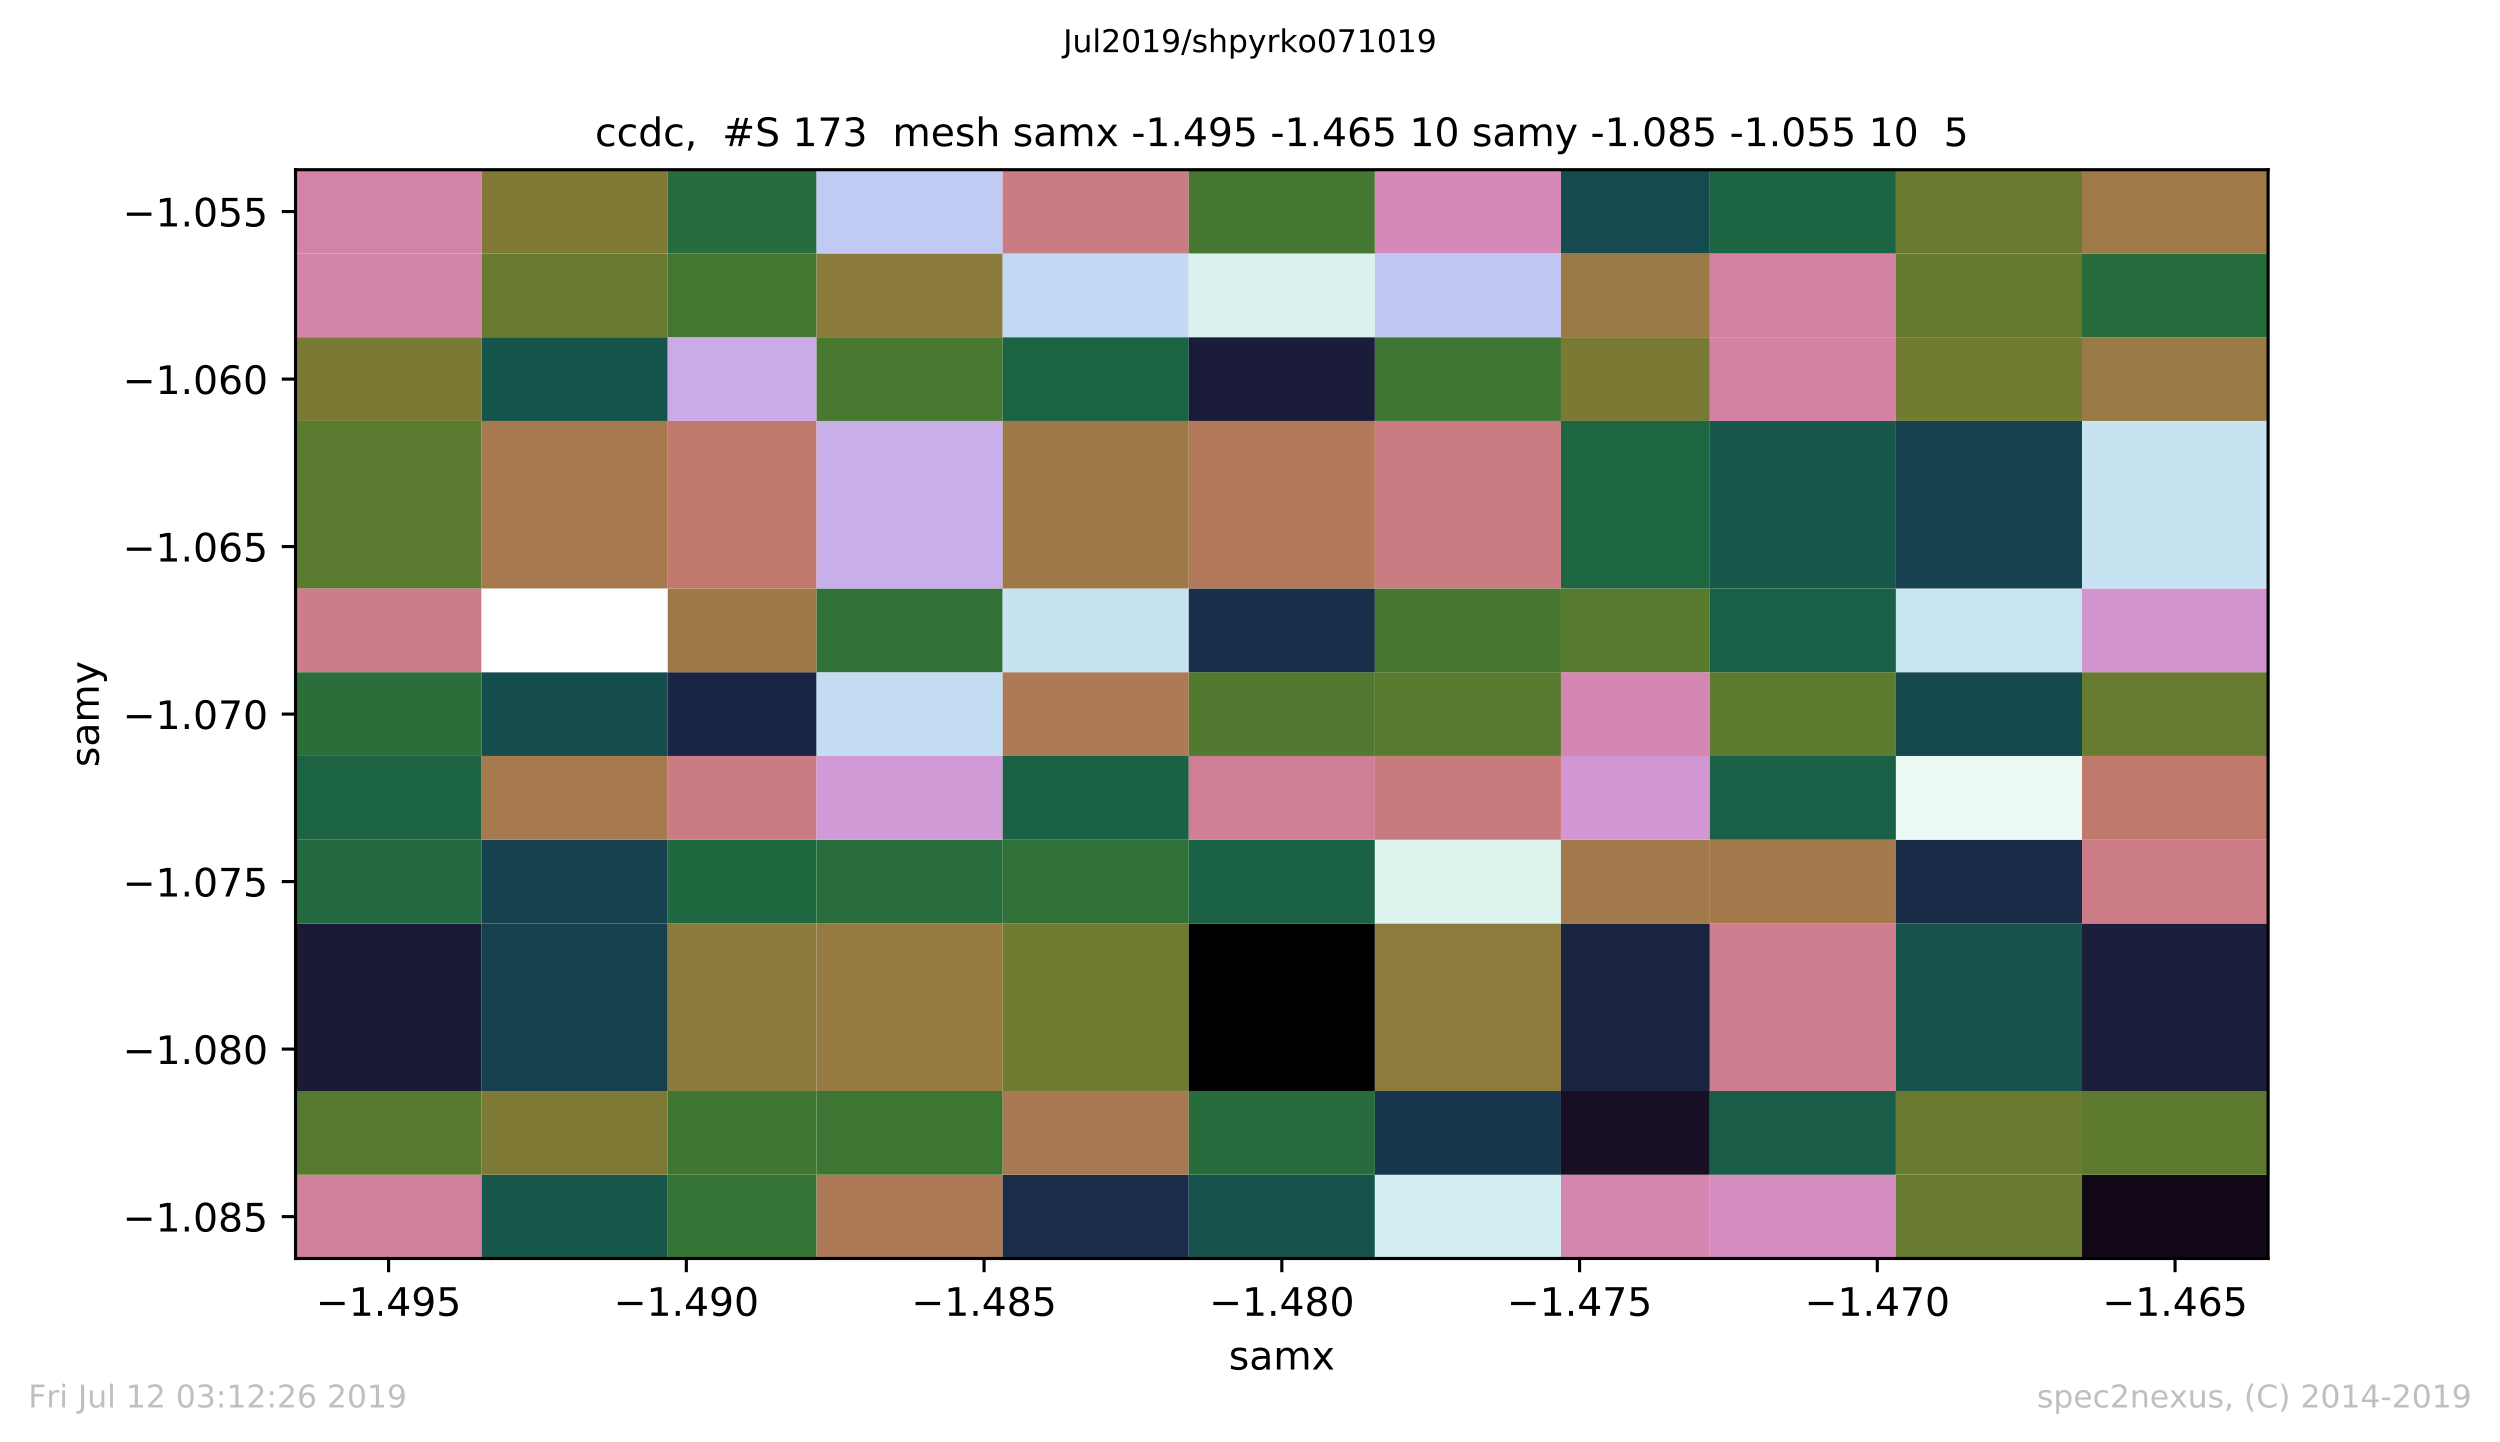 <?xml version="1.0" encoding="utf-8" standalone="no"?>
<!DOCTYPE svg PUBLIC "-//W3C//DTD SVG 1.1//EN"
  "http://www.w3.org/Graphics/SVG/1.1/DTD/svg11.dtd">
<!-- Created with matplotlib (https://matplotlib.org/) -->
<svg height="367.2pt" version="1.1" viewBox="0 0 636.48 367.2" width="636.48pt" xmlns="http://www.w3.org/2000/svg" xmlns:xlink="http://www.w3.org/1999/xlink">
 <defs>
  <style type="text/css">
*{stroke-linecap:butt;stroke-linejoin:round;white-space:pre;}
  </style>
 </defs>
 <g id="figure_1">
  <g id="patch_1">
   <path d="M 0 367.2 
L 636.48 367.2 
L 636.48 0 
L 0 0 
z
" style="fill:#ffffff;"/>
  </g>
  <g id="axes_1">
   <g id="patch_2">
    <path d="M 75.24 320.4 
L 577.44 320.4 
L 577.44 43.2 
L 75.24 43.2 
z
" style="fill:#ffffff;"/>
   </g>
   <g id="PolyCollection_1">
    <path clip-path="url(#p52b633cbd8)" d="M 75.24 320.4 
L 75.24 299.077 
L 122.617 299.077 
L 122.617 320.4 
L 75.24 320.4 
z
" style="fill:#d18099;"/>
    <path clip-path="url(#p52b633cbd8)" d="M 122.617 320.4 
L 122.617 299.077 
L 169.995 299.077 
L 169.995 320.4 
L 122.617 320.4 
z
" style="fill:#17584a;"/>
    <path clip-path="url(#p52b633cbd8)" d="M 169.995 320.4 
L 169.995 299.077 
L 207.897 299.077 
L 207.897 320.4 
L 169.995 320.4 
z
" style="fill:#357435;"/>
    <path clip-path="url(#p52b633cbd8)" d="M 207.897 320.4 
L 207.897 299.077 
L 255.274 299.077 
L 255.274 320.4 
L 207.897 320.4 
z
" style="fill:#ae7956;"/>
    <path clip-path="url(#p52b633cbd8)" d="M 255.274 320.4 
L 255.274 299.077 
L 302.651 299.077 
L 302.651 320.4 
L 255.274 320.4 
z
" style="fill:#192d48;"/>
    <path clip-path="url(#p52b633cbd8)" d="M 302.651 320.4 
L 302.651 299.077 
L 350.029 299.077 
L 350.029 320.4 
L 302.651 320.4 
z
" style="fill:#16534c;"/>
    <path clip-path="url(#p52b633cbd8)" d="M 350.029 320.4 
L 350.029 299.077 
L 397.406 299.077 
L 397.406 320.4 
L 350.029 320.4 
z
" style="fill:#d1edef;"/>
    <path clip-path="url(#p52b633cbd8)" d="M 397.406 320.4 
L 397.406 299.077 
L 435.308 299.077 
L 435.308 320.4 
L 397.406 320.4 
z
" style="fill:#d486af;"/>
    <path clip-path="url(#p52b633cbd8)" d="M 435.308 320.4 
L 435.308 299.077 
L 482.685 299.077 
L 482.685 320.4 
L 435.308 320.4 
z
" style="fill:#d48dc1;"/>
    <path clip-path="url(#p52b633cbd8)" d="M 482.685 320.4 
L 482.685 299.077 
L 530.063 299.077 
L 530.063 320.4 
L 482.685 320.4 
z
" style="fill:#697b30;"/>
    <path clip-path="url(#p52b633cbd8)" d="M 530.063 320.4 
L 530.063 299.077 
L 577.44 299.077 
L 577.44 320.4 
L 530.063 320.4 
z
" style="fill:#120817;"/>
    <path clip-path="url(#p52b633cbd8)" d="M 75.24 299.077 
L 75.24 277.754 
L 122.617 277.754 
L 122.617 299.077 
L 75.24 299.077 
z
" style="fill:#54792f;"/>
    <path clip-path="url(#p52b633cbd8)" d="M 122.617 299.077 
L 122.617 277.754 
L 169.995 277.754 
L 169.995 299.077 
L 122.617 299.077 
z
" style="fill:#7e7a36;"/>
    <path clip-path="url(#p52b633cbd8)" d="M 169.995 299.077 
L 169.995 277.754 
L 207.897 277.754 
L 207.897 299.077 
L 169.995 299.077 
z
" style="fill:#3f7632;"/>
    <path clip-path="url(#p52b633cbd8)" d="M 207.897 299.077 
L 207.897 277.754 
L 255.274 277.754 
L 255.274 299.077 
L 207.897 299.077 
z
" style="fill:#3c7632;"/>
    <path clip-path="url(#p52b633cbd8)" d="M 255.274 299.077 
L 255.274 277.754 
L 302.651 277.754 
L 302.651 299.077 
L 255.274 299.077 
z
" style="fill:#a97951;"/>
    <path clip-path="url(#p52b633cbd8)" d="M 302.651 299.077 
L 302.651 277.754 
L 350.029 277.754 
L 350.029 299.077 
L 302.651 299.077 
z
" style="fill:#266c3c;"/>
    <path clip-path="url(#p52b633cbd8)" d="M 350.029 299.077 
L 350.029 277.754 
L 397.406 277.754 
L 397.406 299.077 
L 350.029 299.077 
z
" style="fill:#17364c;"/>
    <path clip-path="url(#p52b633cbd8)" d="M 397.406 299.077 
L 397.406 277.754 
L 435.308 277.754 
L 435.308 299.077 
L 397.406 299.077 
z
" style="fill:#180f25;"/>
    <path clip-path="url(#p52b633cbd8)" d="M 435.308 299.077 
L 435.308 277.754 
L 482.685 277.754 
L 482.685 299.077 
L 435.308 299.077 
z
" style="fill:#195d48;"/>
    <path clip-path="url(#p52b633cbd8)" d="M 482.685 299.077 
L 482.685 277.754 
L 530.063 277.754 
L 530.063 299.077 
L 482.685 299.077 
z
" style="fill:#697b30;"/>
    <path clip-path="url(#p52b633cbd8)" d="M 530.063 299.077 
L 530.063 277.754 
L 577.44 277.754 
L 577.44 299.077 
L 530.063 299.077 
z
" style="fill:#5d7a2f;"/>
    <path clip-path="url(#p52b633cbd8)" d="M 75.24 277.754 
L 75.24 235.108 
L 122.617 235.108 
L 122.617 277.754 
L 75.24 277.754 
z
" style="fill:#1b1a36;"/>
    <path clip-path="url(#p52b633cbd8)" d="M 122.617 277.754 
L 122.617 235.108 
L 169.995 235.108 
L 169.995 277.754 
L 122.617 277.754 
z
" style="fill:#16404e;"/>
    <path clip-path="url(#p52b633cbd8)" d="M 169.995 277.754 
L 169.995 235.108 
L 207.897 235.108 
L 207.897 277.754 
L 169.995 277.754 
z
" style="fill:#8a7a3b;"/>
    <path clip-path="url(#p52b633cbd8)" d="M 207.897 277.754 
L 207.897 235.108 
L 255.274 235.108 
L 255.274 277.754 
L 207.897 277.754 
z
" style="fill:#967a42;"/>
    <path clip-path="url(#p52b633cbd8)" d="M 255.274 277.754 
L 255.274 235.108 
L 302.651 235.108 
L 302.651 277.754 
L 255.274 277.754 
z
" style="fill:#6f7b31;"/>
    <path clip-path="url(#p52b633cbd8)" d="M 302.651 277.754 
L 302.651 235.108 
L 350.029 235.108 
L 350.029 277.754 
L 302.651 277.754 
z
"/>
    <path clip-path="url(#p52b633cbd8)" d="M 350.029 277.754 
L 350.029 235.108 
L 397.406 235.108 
L 397.406 277.754 
L 350.029 277.754 
z
" style="fill:#8d7a3d;"/>
    <path clip-path="url(#p52b633cbd8)" d="M 397.406 277.754 
L 397.406 235.108 
L 435.308 235.108 
L 435.308 277.754 
L 397.406 277.754 
z
" style="fill:#1a2441;"/>
    <path clip-path="url(#p52b633cbd8)" d="M 435.308 277.754 
L 435.308 235.108 
L 482.685 235.108 
L 482.685 277.754 
L 435.308 277.754 
z
" style="fill:#cf7e8f;"/>
    <path clip-path="url(#p52b633cbd8)" d="M 482.685 277.754 
L 482.685 235.108 
L 530.063 235.108 
L 530.063 277.754 
L 482.685 277.754 
z
" style="fill:#16534c;"/>
    <path clip-path="url(#p52b633cbd8)" d="M 530.063 277.754 
L 530.063 235.108 
L 577.44 235.108 
L 577.44 277.754 
L 530.063 277.754 
z
" style="fill:#1b1e3b;"/>
    <path clip-path="url(#p52b633cbd8)" d="M 75.24 235.108 
L 75.24 213.785 
L 122.617 213.785 
L 122.617 235.108 
L 75.24 235.108 
z
" style="fill:#22693f;"/>
    <path clip-path="url(#p52b633cbd8)" d="M 122.617 235.108 
L 122.617 213.785 
L 169.995 213.785 
L 169.995 235.108 
L 122.617 235.108 
z
" style="fill:#15424e;"/>
    <path clip-path="url(#p52b633cbd8)" d="M 169.995 235.108 
L 169.995 213.785 
L 207.897 213.785 
L 207.897 235.108 
L 169.995 235.108 
z
" style="fill:#206840;"/>
    <path clip-path="url(#p52b633cbd8)" d="M 207.897 235.108 
L 207.897 213.785 
L 255.274 213.785 
L 255.274 235.108 
L 207.897 235.108 
z
" style="fill:#286d3b;"/>
    <path clip-path="url(#p52b633cbd8)" d="M 255.274 235.108 
L 255.274 213.785 
L 302.651 213.785 
L 302.651 235.108 
L 255.274 235.108 
z
" style="fill:#2f7137;"/>
    <path clip-path="url(#p52b633cbd8)" d="M 302.651 235.108 
L 302.651 213.785 
L 350.029 213.785 
L 350.029 235.108 
L 302.651 235.108 
z
" style="fill:#1b6145;"/>
    <path clip-path="url(#p52b633cbd8)" d="M 350.029 235.108 
L 350.029 213.785 
L 397.406 213.785 
L 397.406 235.108 
L 350.029 235.108 
z
" style="fill:#def4ef;"/>
    <path clip-path="url(#p52b633cbd8)" d="M 397.406 235.108 
L 397.406 213.785 
L 435.308 213.785 
L 435.308 235.108 
L 397.406 235.108 
z
" style="fill:#a1794a;"/>
    <path clip-path="url(#p52b633cbd8)" d="M 435.308 235.108 
L 435.308 213.785 
L 482.685 213.785 
L 482.685 235.108 
L 435.308 235.108 
z
" style="fill:#a4794c;"/>
    <path clip-path="url(#p52b633cbd8)" d="M 482.685 235.108 
L 482.685 213.785 
L 530.063 213.785 
L 530.063 235.108 
L 482.685 235.108 
z
" style="fill:#192c47;"/>
    <path clip-path="url(#p52b633cbd8)" d="M 530.063 235.108 
L 530.063 213.785 
L 577.44 213.785 
L 577.44 235.108 
L 530.063 235.108 
z
" style="fill:#cc7c86;"/>
    <path clip-path="url(#p52b633cbd8)" d="M 75.24 213.785 
L 75.24 192.462 
L 122.617 192.462 
L 122.617 213.785 
L 75.24 213.785 
z
" style="fill:#1c6344;"/>
    <path clip-path="url(#p52b633cbd8)" d="M 122.617 213.785 
L 122.617 192.462 
L 169.995 192.462 
L 169.995 213.785 
L 122.617 213.785 
z
" style="fill:#a7794f;"/>
    <path clip-path="url(#p52b633cbd8)" d="M 169.995 213.785 
L 169.995 192.462 
L 207.897 192.462 
L 207.897 213.785 
L 169.995 213.785 
z
" style="fill:#ca7c83;"/>
    <path clip-path="url(#p52b633cbd8)" d="M 207.897 213.785 
L 207.897 192.462 
L 255.274 192.462 
L 255.274 213.785 
L 207.897 213.785 
z
" style="fill:#d09ad7;"/>
    <path clip-path="url(#p52b633cbd8)" d="M 255.274 213.785 
L 255.274 192.462 
L 302.651 192.462 
L 302.651 213.785 
L 255.274 213.785 
z
" style="fill:#1b6145;"/>
    <path clip-path="url(#p52b633cbd8)" d="M 302.651 213.785 
L 302.651 192.462 
L 350.029 192.462 
L 350.029 213.785 
L 302.651 213.785 
z
" style="fill:#d07e93;"/>
    <path clip-path="url(#p52b633cbd8)" d="M 350.029 213.785 
L 350.029 192.462 
L 397.406 192.462 
L 397.406 213.785 
L 350.029 213.785 
z
" style="fill:#c87b7c;"/>
    <path clip-path="url(#p52b633cbd8)" d="M 397.406 213.785 
L 397.406 192.462 
L 435.308 192.462 
L 435.308 213.785 
L 397.406 213.785 
z
" style="fill:#d297d2;"/>
    <path clip-path="url(#p52b633cbd8)" d="M 435.308 213.785 
L 435.308 192.462 
L 482.685 192.462 
L 482.685 213.785 
L 435.308 213.785 
z
" style="fill:#1a6046;"/>
    <path clip-path="url(#p52b633cbd8)" d="M 482.685 213.785 
L 482.685 192.462 
L 530.063 192.462 
L 530.063 213.785 
L 482.685 213.785 
z
" style="fill:#ebf9f3;"/>
    <path clip-path="url(#p52b633cbd8)" d="M 530.063 213.785 
L 530.063 192.462 
L 577.44 192.462 
L 577.44 213.785 
L 530.063 213.785 
z
" style="fill:#be796a;"/>
    <path clip-path="url(#p52b633cbd8)" d="M 75.24 192.462 
L 75.24 171.138 
L 122.617 171.138 
L 122.617 192.462 
L 75.24 192.462 
z
" style="fill:#2a6e3a;"/>
    <path clip-path="url(#p52b633cbd8)" d="M 122.617 192.462 
L 122.617 171.138 
L 169.995 171.138 
L 169.995 192.462 
L 122.617 192.462 
z
" style="fill:#154d4e;"/>
    <path clip-path="url(#p52b633cbd8)" d="M 169.995 192.462 
L 169.995 171.138 
L 207.897 171.138 
L 207.897 192.462 
L 169.995 192.462 
z
" style="fill:#1a2543;"/>
    <path clip-path="url(#p52b633cbd8)" d="M 207.897 192.462 
L 207.897 171.138 
L 255.274 171.138 
L 255.274 192.462 
L 207.897 192.462 
z
" style="fill:#c4dcf2;"/>
    <path clip-path="url(#p52b633cbd8)" d="M 255.274 192.462 
L 255.274 171.138 
L 302.651 171.138 
L 302.651 192.462 
L 255.274 192.462 
z
" style="fill:#ae7956;"/>
    <path clip-path="url(#p52b633cbd8)" d="M 302.651 192.462 
L 302.651 171.138 
L 350.029 171.138 
L 350.029 192.462 
L 302.651 192.462 
z
" style="fill:#51792f;"/>
    <path clip-path="url(#p52b633cbd8)" d="M 350.029 192.462 
L 350.029 171.138 
L 397.406 171.138 
L 397.406 192.462 
L 350.029 192.462 
z
" style="fill:#577a2f;"/>
    <path clip-path="url(#p52b633cbd8)" d="M 397.406 192.462 
L 397.406 171.138 
L 435.308 171.138 
L 435.308 192.462 
L 397.406 192.462 
z
" style="fill:#d487b2;"/>
    <path clip-path="url(#p52b633cbd8)" d="M 435.308 192.462 
L 435.308 171.138 
L 482.685 171.138 
L 482.685 192.462 
L 435.308 192.462 
z
" style="fill:#5d7a2f;"/>
    <path clip-path="url(#p52b633cbd8)" d="M 482.685 192.462 
L 482.685 171.138 
L 530.063 171.138 
L 530.063 192.462 
L 482.685 192.462 
z
" style="fill:#15494e;"/>
    <path clip-path="url(#p52b633cbd8)" d="M 530.063 192.462 
L 530.063 171.138 
L 577.44 171.138 
L 577.44 192.462 
L 530.063 192.462 
z
" style="fill:#667a30;"/>
    <path clip-path="url(#p52b633cbd8)" d="M 75.24 171.138 
L 75.24 149.815 
L 122.617 149.815 
L 122.617 171.138 
L 75.24 171.138 
z
" style="fill:#cd7d89;"/>
    <path clip-path="url(#p52b633cbd8)" d="M 122.617 171.138 
L 122.617 149.815 
L 169.995 149.815 
L 169.995 171.138 
L 122.617 171.138 
z
" style="fill:#ffffff;"/>
    <path clip-path="url(#p52b633cbd8)" d="M 169.995 171.138 
L 169.995 149.815 
L 207.897 149.815 
L 207.897 171.138 
L 169.995 171.138 
z
" style="fill:#9c7946;"/>
    <path clip-path="url(#p52b633cbd8)" d="M 207.897 171.138 
L 207.897 149.815 
L 255.274 149.815 
L 255.274 171.138 
L 207.897 171.138 
z
" style="fill:#317236;"/>
    <path clip-path="url(#p52b633cbd8)" d="M 255.274 171.138 
L 255.274 149.815 
L 302.651 149.815 
L 302.651 171.138 
L 255.274 171.138 
z
" style="fill:#c7e3f1;"/>
    <path clip-path="url(#p52b633cbd8)" d="M 302.651 171.138 
L 302.651 149.815 
L 350.029 149.815 
L 350.029 171.138 
L 302.651 171.138 
z
" style="fill:#182f49;"/>
    <path clip-path="url(#p52b633cbd8)" d="M 350.029 171.138 
L 350.029 149.815 
L 397.406 149.815 
L 397.406 171.138 
L 350.029 171.138 
z
" style="fill:#467830;"/>
    <path clip-path="url(#p52b633cbd8)" d="M 397.406 171.138 
L 397.406 149.815 
L 435.308 149.815 
L 435.308 171.138 
L 397.406 171.138 
z
" style="fill:#577a2f;"/>
    <path clip-path="url(#p52b633cbd8)" d="M 435.308 171.138 
L 435.308 149.815 
L 482.685 149.815 
L 482.685 171.138 
L 435.308 171.138 
z
" style="fill:#1a6046;"/>
    <path clip-path="url(#p52b633cbd8)" d="M 482.685 171.138 
L 482.685 149.815 
L 530.063 149.815 
L 530.063 171.138 
L 482.685 171.138 
z
" style="fill:#c8e4f0;"/>
    <path clip-path="url(#p52b633cbd8)" d="M 530.063 171.138 
L 530.063 149.815 
L 577.44 149.815 
L 577.44 171.138 
L 530.063 171.138 
z
" style="fill:#d294ce;"/>
    <path clip-path="url(#p52b633cbd8)" d="M 75.24 149.815 
L 75.24 107.169 
L 122.617 107.169 
L 122.617 149.815 
L 75.24 149.815 
z
" style="fill:#5a7a2f;"/>
    <path clip-path="url(#p52b633cbd8)" d="M 122.617 149.815 
L 122.617 107.169 
L 169.995 107.169 
L 169.995 149.815 
L 122.617 149.815 
z
" style="fill:#a7794f;"/>
    <path clip-path="url(#p52b633cbd8)" d="M 169.995 149.815 
L 169.995 107.169 
L 207.897 107.169 
L 207.897 149.815 
L 169.995 149.815 
z
" style="fill:#bf796d;"/>
    <path clip-path="url(#p52b633cbd8)" d="M 207.897 149.815 
L 207.897 107.169 
L 255.274 107.169 
L 255.274 149.815 
L 207.897 149.815 
z
" style="fill:#c8afea;"/>
    <path clip-path="url(#p52b633cbd8)" d="M 255.274 149.815 
L 255.274 107.169 
L 302.651 107.169 
L 302.651 149.815 
L 255.274 149.815 
z
" style="fill:#9c7946;"/>
    <path clip-path="url(#p52b633cbd8)" d="M 302.651 149.815 
L 302.651 107.169 
L 350.029 107.169 
L 350.029 149.815 
L 302.651 149.815 
z
" style="fill:#b17959;"/>
    <path clip-path="url(#p52b633cbd8)" d="M 350.029 149.815 
L 350.029 107.169 
L 397.406 107.169 
L 397.406 149.815 
L 350.029 149.815 
z
" style="fill:#ca7c83;"/>
    <path clip-path="url(#p52b633cbd8)" d="M 397.406 149.815 
L 397.406 107.169 
L 435.308 107.169 
L 435.308 149.815 
L 397.406 149.815 
z
" style="fill:#1e6542;"/>
    <path clip-path="url(#p52b633cbd8)" d="M 435.308 149.815 
L 435.308 107.169 
L 482.685 107.169 
L 482.685 149.815 
L 435.308 149.815 
z
" style="fill:#17584a;"/>
    <path clip-path="url(#p52b633cbd8)" d="M 482.685 149.815 
L 482.685 107.169 
L 530.063 107.169 
L 530.063 149.815 
L 482.685 149.815 
z
" style="fill:#15424e;"/>
    <path clip-path="url(#p52b633cbd8)" d="M 530.063 149.815 
L 530.063 107.169 
L 577.44 107.169 
L 577.44 149.815 
L 530.063 149.815 
z
" style="fill:#c7e3f1;"/>
    <path clip-path="url(#p52b633cbd8)" d="M 75.24 107.169 
L 75.24 85.846 
L 122.617 85.846 
L 122.617 107.169 
L 75.24 107.169 
z
" style="fill:#7b7a35;"/>
    <path clip-path="url(#p52b633cbd8)" d="M 122.617 107.169 
L 122.617 85.846 
L 169.995 85.846 
L 169.995 107.169 
L 122.617 107.169 
z
" style="fill:#16554b;"/>
    <path clip-path="url(#p52b633cbd8)" d="M 169.995 107.169 
L 169.995 85.846 
L 207.897 85.846 
L 207.897 107.169 
L 169.995 107.169 
z
" style="fill:#caabe8;"/>
    <path clip-path="url(#p52b633cbd8)" d="M 207.897 107.169 
L 207.897 85.846 
L 255.274 85.846 
L 255.274 107.169 
L 207.897 107.169 
z
" style="fill:#497830;"/>
    <path clip-path="url(#p52b633cbd8)" d="M 255.274 107.169 
L 255.274 85.846 
L 302.651 85.846 
L 302.651 107.169 
L 255.274 107.169 
z
" style="fill:#1c6344;"/>
    <path clip-path="url(#p52b633cbd8)" d="M 302.651 107.169 
L 302.651 85.846 
L 350.029 85.846 
L 350.029 107.169 
L 302.651 107.169 
z
" style="fill:#1b1c3a;"/>
    <path clip-path="url(#p52b633cbd8)" d="M 350.029 107.169 
L 350.029 85.846 
L 397.406 85.846 
L 397.406 107.169 
L 350.029 107.169 
z
" style="fill:#3c7632;"/>
    <path clip-path="url(#p52b633cbd8)" d="M 397.406 107.169 
L 397.406 85.846 
L 435.308 85.846 
L 435.308 107.169 
L 397.406 107.169 
z
" style="fill:#7b7a35;"/>
    <path clip-path="url(#p52b633cbd8)" d="M 435.308 107.169 
L 435.308 85.846 
L 482.685 85.846 
L 482.685 107.169 
L 435.308 107.169 
z
" style="fill:#d382a3;"/>
    <path clip-path="url(#p52b633cbd8)" d="M 482.685 107.169 
L 482.685 85.846 
L 530.063 85.846 
L 530.063 107.169 
L 482.685 107.169 
z
" style="fill:#727b32;"/>
    <path clip-path="url(#p52b633cbd8)" d="M 530.063 107.169 
L 530.063 85.846 
L 577.44 85.846 
L 577.44 107.169 
L 530.063 107.169 
z
" style="fill:#997944;"/>
    <path clip-path="url(#p52b633cbd8)" d="M 75.24 85.846 
L 75.24 64.523 
L 122.617 64.523 
L 122.617 85.846 
L 75.24 85.846 
z
" style="fill:#d484a9;"/>
    <path clip-path="url(#p52b633cbd8)" d="M 122.617 85.846 
L 122.617 64.523 
L 169.995 64.523 
L 169.995 85.846 
L 122.617 85.846 
z
" style="fill:#697b30;"/>
    <path clip-path="url(#p52b633cbd8)" d="M 169.995 85.846 
L 169.995 64.523 
L 207.897 64.523 
L 207.897 85.846 
L 169.995 85.846 
z
" style="fill:#447731;"/>
    <path clip-path="url(#p52b633cbd8)" d="M 207.897 85.846 
L 207.897 64.523 
L 255.274 64.523 
L 255.274 85.846 
L 207.897 85.846 
z
" style="fill:#8a7a3b;"/>
    <path clip-path="url(#p52b633cbd8)" d="M 255.274 85.846 
L 255.274 64.523 
L 302.651 64.523 
L 302.651 85.846 
L 255.274 85.846 
z
" style="fill:#c3d9f3;"/>
    <path clip-path="url(#p52b633cbd8)" d="M 302.651 85.846 
L 302.651 64.523 
L 350.029 64.523 
L 350.029 85.846 
L 302.651 85.846 
z
" style="fill:#dbf3ef;"/>
    <path clip-path="url(#p52b633cbd8)" d="M 350.029 85.846 
L 350.029 64.523 
L 397.406 64.523 
L 397.406 85.846 
L 350.029 85.846 
z
" style="fill:#c2c6f3;"/>
    <path clip-path="url(#p52b633cbd8)" d="M 397.406 85.846 
L 397.406 64.523 
L 435.308 64.523 
L 435.308 85.846 
L 397.406 85.846 
z
" style="fill:#997944;"/>
    <path clip-path="url(#p52b633cbd8)" d="M 435.308 85.846 
L 435.308 64.523 
L 482.685 64.523 
L 482.685 85.846 
L 435.308 85.846 
z
" style="fill:#d381a0;"/>
    <path clip-path="url(#p52b633cbd8)" d="M 482.685 85.846 
L 482.685 64.523 
L 530.063 64.523 
L 530.063 85.846 
L 482.685 85.846 
z
" style="fill:#637a2f;"/>
    <path clip-path="url(#p52b633cbd8)" d="M 530.063 85.846 
L 530.063 64.523 
L 577.44 64.523 
L 577.44 85.846 
L 530.063 85.846 
z
" style="fill:#266c3c;"/>
    <path clip-path="url(#p52b633cbd8)" d="M 75.24 64.523 
L 75.24 43.2 
L 122.617 43.2 
L 122.617 64.523 
L 75.24 64.523 
z
" style="fill:#d383a6;"/>
    <path clip-path="url(#p52b633cbd8)" d="M 122.617 64.523 
L 122.617 43.2 
L 169.995 43.2 
L 169.995 64.523 
L 122.617 64.523 
z
" style="fill:#817a37;"/>
    <path clip-path="url(#p52b633cbd8)" d="M 169.995 64.523 
L 169.995 43.2 
L 207.897 43.2 
L 207.897 64.523 
L 169.995 64.523 
z
" style="fill:#266c3c;"/>
    <path clip-path="url(#p52b633cbd8)" d="M 207.897 64.523 
L 207.897 43.2 
L 255.274 43.2 
L 255.274 64.523 
L 207.897 64.523 
z
" style="fill:#c1caf3;"/>
    <path clip-path="url(#p52b633cbd8)" d="M 255.274 64.523 
L 255.274 43.2 
L 302.651 43.2 
L 302.651 64.523 
L 255.274 64.523 
z
" style="fill:#ca7c83;"/>
    <path clip-path="url(#p52b633cbd8)" d="M 302.651 64.523 
L 302.651 43.2 
L 350.029 43.2 
L 350.029 64.523 
L 302.651 64.523 
z
" style="fill:#447731;"/>
    <path clip-path="url(#p52b633cbd8)" d="M 350.029 64.523 
L 350.029 43.2 
L 397.406 43.2 
L 397.406 64.523 
L 350.029 64.523 
z
" style="fill:#d589b8;"/>
    <path clip-path="url(#p52b633cbd8)" d="M 397.406 64.523 
L 397.406 43.2 
L 435.308 43.2 
L 435.308 64.523 
L 397.406 64.523 
z
" style="fill:#154b4e;"/>
    <path clip-path="url(#p52b633cbd8)" d="M 435.308 64.523 
L 435.308 43.2 
L 482.685 43.2 
L 482.685 64.523 
L 435.308 64.523 
z
" style="fill:#1d6443;"/>
    <path clip-path="url(#p52b633cbd8)" d="M 482.685 64.523 
L 482.685 43.2 
L 530.063 43.2 
L 530.063 64.523 
L 482.685 64.523 
z
" style="fill:#697b30;"/>
    <path clip-path="url(#p52b633cbd8)" d="M 530.063 64.523 
L 530.063 43.2 
L 577.44 43.2 
L 577.44 64.523 
L 530.063 64.523 
z
" style="fill:#9f7948;"/>
   </g>
   <g id="matplotlib.axis_1">
    <g id="xtick_1">
     <g id="line2d_1">
      <defs>
       <path d="M 0 0 
L 0 3.5 
" id="m097a426fa5" style="stroke:#000000;stroke-width:0.8;"/>
      </defs>
      <g>
       <use style="stroke:#000000;stroke-width:0.8;" x="98.929" xlink:href="#m097a426fa5" y="320.4"/>
      </g>
     </g>
     <g id="text_1">
      <!-- −1.495 -->
      <defs>
       <path d="M 10.594 35.5 
L 73.188 35.5 
L 73.188 27.203 
L 10.594 27.203 
z
" id="DejaVuSans-8722"/>
       <path d="M 12.406 8.297 
L 28.516 8.297 
L 28.516 63.922 
L 10.984 60.406 
L 10.984 69.391 
L 28.422 72.906 
L 38.281 72.906 
L 38.281 8.297 
L 54.391 8.297 
L 54.391 0 
L 12.406 0 
z
" id="DejaVuSans-49"/>
       <path d="M 10.688 12.406 
L 21 12.406 
L 21 0 
L 10.688 0 
z
" id="DejaVuSans-46"/>
       <path d="M 37.797 64.312 
L 12.891 25.391 
L 37.797 25.391 
z
M 35.203 72.906 
L 47.609 72.906 
L 47.609 25.391 
L 58.016 25.391 
L 58.016 17.188 
L 47.609 17.188 
L 47.609 0 
L 37.797 0 
L 37.797 17.188 
L 4.891 17.188 
L 4.891 26.703 
z
" id="DejaVuSans-52"/>
       <path d="M 10.984 1.516 
L 10.984 10.5 
Q 14.703 8.734 18.5 7.812 
Q 22.312 6.891 25.984 6.891 
Q 35.75 6.891 40.891 13.453 
Q 46.047 20.016 46.781 33.406 
Q 43.953 29.203 39.594 26.953 
Q 35.25 24.703 29.984 24.703 
Q 19.047 24.703 12.672 31.312 
Q 6.297 37.938 6.297 49.422 
Q 6.297 60.641 12.938 67.422 
Q 19.578 74.219 30.609 74.219 
Q 43.266 74.219 49.922 64.516 
Q 56.594 54.828 56.594 36.375 
Q 56.594 19.141 48.406 8.859 
Q 40.234 -1.422 26.422 -1.422 
Q 22.703 -1.422 18.891 -0.688 
Q 15.094 0.047 10.984 1.516 
z
M 30.609 32.422 
Q 37.25 32.422 41.125 36.953 
Q 45.016 41.5 45.016 49.422 
Q 45.016 57.281 41.125 61.844 
Q 37.25 66.406 30.609 66.406 
Q 23.969 66.406 20.094 61.844 
Q 16.219 57.281 16.219 49.422 
Q 16.219 41.5 20.094 36.953 
Q 23.969 32.422 30.609 32.422 
z
" id="DejaVuSans-57"/>
       <path d="M 10.797 72.906 
L 49.516 72.906 
L 49.516 64.594 
L 19.828 64.594 
L 19.828 46.734 
Q 21.969 47.469 24.109 47.828 
Q 26.266 48.188 28.422 48.188 
Q 40.625 48.188 47.75 41.5 
Q 54.891 34.812 54.891 23.391 
Q 54.891 11.625 47.562 5.094 
Q 40.234 -1.422 26.906 -1.422 
Q 22.312 -1.422 17.547 -0.641 
Q 12.797 0.141 7.719 1.703 
L 7.719 11.625 
Q 12.109 9.234 16.797 8.062 
Q 21.484 6.891 26.703 6.891 
Q 35.156 6.891 40.078 11.328 
Q 45.016 15.766 45.016 23.391 
Q 45.016 31 40.078 35.438 
Q 35.156 39.891 26.703 39.891 
Q 22.75 39.891 18.812 39.016 
Q 14.891 38.141 10.797 36.281 
z
" id="DejaVuSans-53"/>
      </defs>
      <g transform="translate(80.425 334.998)scale(0.1 -0.1)">
       <use xlink:href="#DejaVuSans-8722"/>
       <use x="83.789" xlink:href="#DejaVuSans-49"/>
       <use x="147.412" xlink:href="#DejaVuSans-46"/>
       <use x="179.199" xlink:href="#DejaVuSans-52"/>
       <use x="242.822" xlink:href="#DejaVuSans-57"/>
       <use x="306.445" xlink:href="#DejaVuSans-53"/>
      </g>
     </g>
    </g>
    <g id="xtick_2">
     <g id="line2d_2">
      <g>
       <use style="stroke:#000000;stroke-width:0.8;" x="174.732" xlink:href="#m097a426fa5" y="320.4"/>
      </g>
     </g>
     <g id="text_2">
      <!-- −1.490 -->
      <defs>
       <path d="M 31.781 66.406 
Q 24.172 66.406 20.328 58.906 
Q 16.5 51.422 16.5 36.375 
Q 16.5 21.391 20.328 13.891 
Q 24.172 6.391 31.781 6.391 
Q 39.453 6.391 43.281 13.891 
Q 47.125 21.391 47.125 36.375 
Q 47.125 51.422 43.281 58.906 
Q 39.453 66.406 31.781 66.406 
z
M 31.781 74.219 
Q 44.047 74.219 50.516 64.516 
Q 56.984 54.828 56.984 36.375 
Q 56.984 17.969 50.516 8.266 
Q 44.047 -1.422 31.781 -1.422 
Q 19.531 -1.422 13.062 8.266 
Q 6.594 17.969 6.594 36.375 
Q 6.594 54.828 13.062 64.516 
Q 19.531 74.219 31.781 74.219 
z
" id="DejaVuSans-48"/>
      </defs>
      <g transform="translate(156.229 334.998)scale(0.1 -0.1)">
       <use xlink:href="#DejaVuSans-8722"/>
       <use x="83.789" xlink:href="#DejaVuSans-49"/>
       <use x="147.412" xlink:href="#DejaVuSans-46"/>
       <use x="179.199" xlink:href="#DejaVuSans-52"/>
       <use x="242.822" xlink:href="#DejaVuSans-57"/>
       <use x="306.445" xlink:href="#DejaVuSans-48"/>
      </g>
     </g>
    </g>
    <g id="xtick_3">
     <g id="line2d_3">
      <g>
       <use style="stroke:#000000;stroke-width:0.8;" x="250.536" xlink:href="#m097a426fa5" y="320.4"/>
      </g>
     </g>
     <g id="text_3">
      <!-- −1.485 -->
      <defs>
       <path d="M 31.781 34.625 
Q 24.75 34.625 20.719 30.859 
Q 16.703 27.094 16.703 20.516 
Q 16.703 13.922 20.719 10.156 
Q 24.75 6.391 31.781 6.391 
Q 38.812 6.391 42.859 10.172 
Q 46.922 13.969 46.922 20.516 
Q 46.922 27.094 42.891 30.859 
Q 38.875 34.625 31.781 34.625 
z
M 21.922 38.812 
Q 15.578 40.375 12.031 44.719 
Q 8.5 49.078 8.5 55.328 
Q 8.5 64.062 14.719 69.141 
Q 20.953 74.219 31.781 74.219 
Q 42.672 74.219 48.875 69.141 
Q 55.078 64.062 55.078 55.328 
Q 55.078 49.078 51.531 44.719 
Q 48 40.375 41.703 38.812 
Q 48.828 37.156 52.797 32.312 
Q 56.781 27.484 56.781 20.516 
Q 56.781 9.906 50.312 4.234 
Q 43.844 -1.422 31.781 -1.422 
Q 19.734 -1.422 13.25 4.234 
Q 6.781 9.906 6.781 20.516 
Q 6.781 27.484 10.781 32.312 
Q 14.797 37.156 21.922 38.812 
z
M 18.312 54.391 
Q 18.312 48.734 21.844 45.562 
Q 25.391 42.391 31.781 42.391 
Q 38.141 42.391 41.719 45.562 
Q 45.312 48.734 45.312 54.391 
Q 45.312 60.062 41.719 63.234 
Q 38.141 66.406 31.781 66.406 
Q 25.391 66.406 21.844 63.234 
Q 18.312 60.062 18.312 54.391 
z
" id="DejaVuSans-56"/>
      </defs>
      <g transform="translate(232.032 334.998)scale(0.1 -0.1)">
       <use xlink:href="#DejaVuSans-8722"/>
       <use x="83.789" xlink:href="#DejaVuSans-49"/>
       <use x="147.412" xlink:href="#DejaVuSans-46"/>
       <use x="179.199" xlink:href="#DejaVuSans-52"/>
       <use x="242.822" xlink:href="#DejaVuSans-56"/>
       <use x="306.445" xlink:href="#DejaVuSans-53"/>
      </g>
     </g>
    </g>
    <g id="xtick_4">
     <g id="line2d_4">
      <g>
       <use style="stroke:#000000;stroke-width:0.8;" x="326.34" xlink:href="#m097a426fa5" y="320.4"/>
      </g>
     </g>
     <g id="text_4">
      <!-- −1.480 -->
      <g transform="translate(307.836 334.998)scale(0.1 -0.1)">
       <use xlink:href="#DejaVuSans-8722"/>
       <use x="83.789" xlink:href="#DejaVuSans-49"/>
       <use x="147.412" xlink:href="#DejaVuSans-46"/>
       <use x="179.199" xlink:href="#DejaVuSans-52"/>
       <use x="242.822" xlink:href="#DejaVuSans-56"/>
       <use x="306.445" xlink:href="#DejaVuSans-48"/>
      </g>
     </g>
    </g>
    <g id="xtick_5">
     <g id="line2d_5">
      <g>
       <use style="stroke:#000000;stroke-width:0.8;" x="402.144" xlink:href="#m097a426fa5" y="320.4"/>
      </g>
     </g>
     <g id="text_5">
      <!-- −1.475 -->
      <defs>
       <path d="M 8.203 72.906 
L 55.078 72.906 
L 55.078 68.703 
L 28.609 0 
L 18.312 0 
L 43.219 64.594 
L 8.203 64.594 
z
" id="DejaVuSans-55"/>
      </defs>
      <g transform="translate(383.64 334.998)scale(0.1 -0.1)">
       <use xlink:href="#DejaVuSans-8722"/>
       <use x="83.789" xlink:href="#DejaVuSans-49"/>
       <use x="147.412" xlink:href="#DejaVuSans-46"/>
       <use x="179.199" xlink:href="#DejaVuSans-52"/>
       <use x="242.822" xlink:href="#DejaVuSans-55"/>
       <use x="306.445" xlink:href="#DejaVuSans-53"/>
      </g>
     </g>
    </g>
    <g id="xtick_6">
     <g id="line2d_6">
      <g>
       <use style="stroke:#000000;stroke-width:0.8;" x="477.948" xlink:href="#m097a426fa5" y="320.4"/>
      </g>
     </g>
     <g id="text_6">
      <!-- −1.470 -->
      <g transform="translate(459.444 334.998)scale(0.1 -0.1)">
       <use xlink:href="#DejaVuSans-8722"/>
       <use x="83.789" xlink:href="#DejaVuSans-49"/>
       <use x="147.412" xlink:href="#DejaVuSans-46"/>
       <use x="179.199" xlink:href="#DejaVuSans-52"/>
       <use x="242.822" xlink:href="#DejaVuSans-55"/>
       <use x="306.445" xlink:href="#DejaVuSans-48"/>
      </g>
     </g>
    </g>
    <g id="xtick_7">
     <g id="line2d_7">
      <g>
       <use style="stroke:#000000;stroke-width:0.8;" x="553.751" xlink:href="#m097a426fa5" y="320.4"/>
      </g>
     </g>
     <g id="text_7">
      <!-- −1.465 -->
      <defs>
       <path d="M 33.016 40.375 
Q 26.375 40.375 22.484 35.828 
Q 18.609 31.297 18.609 23.391 
Q 18.609 15.531 22.484 10.953 
Q 26.375 6.391 33.016 6.391 
Q 39.656 6.391 43.531 10.953 
Q 47.406 15.531 47.406 23.391 
Q 47.406 31.297 43.531 35.828 
Q 39.656 40.375 33.016 40.375 
z
M 52.594 71.297 
L 52.594 62.312 
Q 48.875 64.062 45.094 64.984 
Q 41.312 65.922 37.594 65.922 
Q 27.828 65.922 22.672 59.328 
Q 17.531 52.734 16.797 39.406 
Q 19.672 43.656 24.016 45.922 
Q 28.375 48.188 33.594 48.188 
Q 44.578 48.188 50.953 41.516 
Q 57.328 34.859 57.328 23.391 
Q 57.328 12.156 50.688 5.359 
Q 44.047 -1.422 33.016 -1.422 
Q 20.359 -1.422 13.672 8.266 
Q 6.984 17.969 6.984 36.375 
Q 6.984 53.656 15.188 63.938 
Q 23.391 74.219 37.203 74.219 
Q 40.922 74.219 44.703 73.484 
Q 48.484 72.75 52.594 71.297 
z
" id="DejaVuSans-54"/>
      </defs>
      <g transform="translate(535.247 334.998)scale(0.1 -0.1)">
       <use xlink:href="#DejaVuSans-8722"/>
       <use x="83.789" xlink:href="#DejaVuSans-49"/>
       <use x="147.412" xlink:href="#DejaVuSans-46"/>
       <use x="179.199" xlink:href="#DejaVuSans-52"/>
       <use x="242.822" xlink:href="#DejaVuSans-54"/>
       <use x="306.445" xlink:href="#DejaVuSans-53"/>
      </g>
     </g>
    </g>
    <g id="text_8">
     <!-- samx -->
     <defs>
      <path d="M 44.281 53.078 
L 44.281 44.578 
Q 40.484 46.531 36.375 47.5 
Q 32.281 48.484 27.875 48.484 
Q 21.188 48.484 17.844 46.438 
Q 14.5 44.391 14.5 40.281 
Q 14.5 37.156 16.891 35.375 
Q 19.281 33.594 26.516 31.984 
L 29.594 31.297 
Q 39.156 29.25 43.188 25.516 
Q 47.219 21.781 47.219 15.094 
Q 47.219 7.469 41.188 3.016 
Q 35.156 -1.422 24.609 -1.422 
Q 20.219 -1.422 15.453 -0.562 
Q 10.688 0.297 5.422 2 
L 5.422 11.281 
Q 10.406 8.688 15.234 7.391 
Q 20.062 6.109 24.812 6.109 
Q 31.156 6.109 34.562 8.281 
Q 37.984 10.453 37.984 14.406 
Q 37.984 18.062 35.516 20.016 
Q 33.062 21.969 24.703 23.781 
L 21.578 24.516 
Q 13.234 26.266 9.516 29.906 
Q 5.812 33.547 5.812 39.891 
Q 5.812 47.609 11.281 51.797 
Q 16.75 56 26.812 56 
Q 31.781 56 36.172 55.266 
Q 40.578 54.547 44.281 53.078 
z
" id="DejaVuSans-115"/>
      <path d="M 34.281 27.484 
Q 23.391 27.484 19.188 25 
Q 14.984 22.516 14.984 16.5 
Q 14.984 11.719 18.141 8.906 
Q 21.297 6.109 26.703 6.109 
Q 34.188 6.109 38.703 11.406 
Q 43.219 16.703 43.219 25.484 
L 43.219 27.484 
z
M 52.203 31.203 
L 52.203 0 
L 43.219 0 
L 43.219 8.297 
Q 40.141 3.328 35.547 0.953 
Q 30.953 -1.422 24.312 -1.422 
Q 15.922 -1.422 10.953 3.297 
Q 6 8.016 6 15.922 
Q 6 25.141 12.172 29.828 
Q 18.359 34.516 30.609 34.516 
L 43.219 34.516 
L 43.219 35.406 
Q 43.219 41.609 39.141 45 
Q 35.062 48.391 27.688 48.391 
Q 23 48.391 18.547 47.266 
Q 14.109 46.141 10.016 43.891 
L 10.016 52.203 
Q 14.938 54.109 19.578 55.047 
Q 24.219 56 28.609 56 
Q 40.484 56 46.344 49.844 
Q 52.203 43.703 52.203 31.203 
z
" id="DejaVuSans-97"/>
      <path d="M 52 44.188 
Q 55.375 50.25 60.062 53.125 
Q 64.75 56 71.094 56 
Q 79.641 56 84.281 50.016 
Q 88.922 44.047 88.922 33.016 
L 88.922 0 
L 79.891 0 
L 79.891 32.719 
Q 79.891 40.578 77.094 44.375 
Q 74.312 48.188 68.609 48.188 
Q 61.625 48.188 57.562 43.547 
Q 53.516 38.922 53.516 30.906 
L 53.516 0 
L 44.484 0 
L 44.484 32.719 
Q 44.484 40.625 41.703 44.406 
Q 38.922 48.188 33.109 48.188 
Q 26.219 48.188 22.156 43.531 
Q 18.109 38.875 18.109 30.906 
L 18.109 0 
L 9.078 0 
L 9.078 54.688 
L 18.109 54.688 
L 18.109 46.188 
Q 21.188 51.219 25.484 53.609 
Q 29.781 56 35.688 56 
Q 41.656 56 45.828 52.969 
Q 50 49.953 52 44.188 
z
" id="DejaVuSans-109"/>
      <path d="M 54.891 54.688 
L 35.109 28.078 
L 55.906 0 
L 45.312 0 
L 29.391 21.484 
L 13.484 0 
L 2.875 0 
L 24.125 28.609 
L 4.688 54.688 
L 15.281 54.688 
L 29.781 35.203 
L 44.281 54.688 
z
" id="DejaVuSans-120"/>
     </defs>
     <g transform="translate(312.842 348.677)scale(0.1 -0.1)">
      <use xlink:href="#DejaVuSans-115"/>
      <use x="52.1" xlink:href="#DejaVuSans-97"/>
      <use x="113.379" xlink:href="#DejaVuSans-109"/>
      <use x="210.791" xlink:href="#DejaVuSans-120"/>
     </g>
    </g>
   </g>
   <g id="matplotlib.axis_2">
    <g id="ytick_1">
     <g id="line2d_8">
      <defs>
       <path d="M 0 0 
L -3.5 0 
" id="m49e7c508d5" style="stroke:#000000;stroke-width:0.8;"/>
      </defs>
      <g>
       <use style="stroke:#000000;stroke-width:0.8;" x="75.24" xlink:href="#m49e7c508d5" y="309.738"/>
      </g>
     </g>
     <g id="text_9">
      <!-- −1.085 -->
      <g transform="translate(31.232 313.538)scale(0.1 -0.1)">
       <use xlink:href="#DejaVuSans-8722"/>
       <use x="83.789" xlink:href="#DejaVuSans-49"/>
       <use x="147.412" xlink:href="#DejaVuSans-46"/>
       <use x="179.199" xlink:href="#DejaVuSans-48"/>
       <use x="242.822" xlink:href="#DejaVuSans-56"/>
       <use x="306.445" xlink:href="#DejaVuSans-53"/>
      </g>
     </g>
    </g>
    <g id="ytick_2">
     <g id="line2d_9">
      <g>
       <use style="stroke:#000000;stroke-width:0.8;" x="75.24" xlink:href="#m49e7c508d5" y="267.092"/>
      </g>
     </g>
     <g id="text_10">
      <!-- −1.080 -->
      <g transform="translate(31.232 270.892)scale(0.1 -0.1)">
       <use xlink:href="#DejaVuSans-8722"/>
       <use x="83.789" xlink:href="#DejaVuSans-49"/>
       <use x="147.412" xlink:href="#DejaVuSans-46"/>
       <use x="179.199" xlink:href="#DejaVuSans-48"/>
       <use x="242.822" xlink:href="#DejaVuSans-56"/>
       <use x="306.445" xlink:href="#DejaVuSans-48"/>
      </g>
     </g>
    </g>
    <g id="ytick_3">
     <g id="line2d_10">
      <g>
       <use style="stroke:#000000;stroke-width:0.8;" x="75.24" xlink:href="#m49e7c508d5" y="224.446"/>
      </g>
     </g>
     <g id="text_11">
      <!-- −1.075 -->
      <g transform="translate(31.232 228.245)scale(0.1 -0.1)">
       <use xlink:href="#DejaVuSans-8722"/>
       <use x="83.789" xlink:href="#DejaVuSans-49"/>
       <use x="147.412" xlink:href="#DejaVuSans-46"/>
       <use x="179.199" xlink:href="#DejaVuSans-48"/>
       <use x="242.822" xlink:href="#DejaVuSans-55"/>
       <use x="306.445" xlink:href="#DejaVuSans-53"/>
      </g>
     </g>
    </g>
    <g id="ytick_4">
     <g id="line2d_11">
      <g>
       <use style="stroke:#000000;stroke-width:0.8;" x="75.24" xlink:href="#m49e7c508d5" y="181.8"/>
      </g>
     </g>
     <g id="text_12">
      <!-- −1.070 -->
      <g transform="translate(31.232 185.599)scale(0.1 -0.1)">
       <use xlink:href="#DejaVuSans-8722"/>
       <use x="83.789" xlink:href="#DejaVuSans-49"/>
       <use x="147.412" xlink:href="#DejaVuSans-46"/>
       <use x="179.199" xlink:href="#DejaVuSans-48"/>
       <use x="242.822" xlink:href="#DejaVuSans-55"/>
       <use x="306.445" xlink:href="#DejaVuSans-48"/>
      </g>
     </g>
    </g>
    <g id="ytick_5">
     <g id="line2d_12">
      <g>
       <use style="stroke:#000000;stroke-width:0.8;" x="75.24" xlink:href="#m49e7c508d5" y="139.154"/>
      </g>
     </g>
     <g id="text_13">
      <!-- −1.065 -->
      <g transform="translate(31.232 142.953)scale(0.1 -0.1)">
       <use xlink:href="#DejaVuSans-8722"/>
       <use x="83.789" xlink:href="#DejaVuSans-49"/>
       <use x="147.412" xlink:href="#DejaVuSans-46"/>
       <use x="179.199" xlink:href="#DejaVuSans-48"/>
       <use x="242.822" xlink:href="#DejaVuSans-54"/>
       <use x="306.445" xlink:href="#DejaVuSans-53"/>
      </g>
     </g>
    </g>
    <g id="ytick_6">
     <g id="line2d_13">
      <g>
       <use style="stroke:#000000;stroke-width:0.8;" x="75.24" xlink:href="#m49e7c508d5" y="96.508"/>
      </g>
     </g>
     <g id="text_14">
      <!-- −1.060 -->
      <g transform="translate(31.232 100.307)scale(0.1 -0.1)">
       <use xlink:href="#DejaVuSans-8722"/>
       <use x="83.789" xlink:href="#DejaVuSans-49"/>
       <use x="147.412" xlink:href="#DejaVuSans-46"/>
       <use x="179.199" xlink:href="#DejaVuSans-48"/>
       <use x="242.822" xlink:href="#DejaVuSans-54"/>
       <use x="306.445" xlink:href="#DejaVuSans-48"/>
      </g>
     </g>
    </g>
    <g id="ytick_7">
     <g id="line2d_14">
      <g>
       <use style="stroke:#000000;stroke-width:0.8;" x="75.24" xlink:href="#m49e7c508d5" y="53.862"/>
      </g>
     </g>
     <g id="text_15">
      <!-- −1.055 -->
      <g transform="translate(31.232 57.661)scale(0.1 -0.1)">
       <use xlink:href="#DejaVuSans-8722"/>
       <use x="83.789" xlink:href="#DejaVuSans-49"/>
       <use x="147.412" xlink:href="#DejaVuSans-46"/>
       <use x="179.199" xlink:href="#DejaVuSans-48"/>
       <use x="242.822" xlink:href="#DejaVuSans-53"/>
       <use x="306.445" xlink:href="#DejaVuSans-53"/>
      </g>
     </g>
    </g>
    <g id="text_16">
     <!-- samy -->
     <defs>
      <path d="M 32.172 -5.078 
Q 28.375 -14.844 24.75 -17.812 
Q 21.141 -20.797 15.094 -20.797 
L 7.906 -20.797 
L 7.906 -13.281 
L 13.188 -13.281 
Q 16.891 -13.281 18.938 -11.516 
Q 21 -9.766 23.484 -3.219 
L 25.094 0.875 
L 2.984 54.688 
L 12.5 54.688 
L 29.594 11.922 
L 46.688 54.688 
L 56.203 54.688 
z
" id="DejaVuSans-121"/>
     </defs>
     <g transform="translate(25.152 195.298)rotate(-90)scale(0.1 -0.1)">
      <use xlink:href="#DejaVuSans-115"/>
      <use x="52.1" xlink:href="#DejaVuSans-97"/>
      <use x="113.379" xlink:href="#DejaVuSans-109"/>
      <use x="210.791" xlink:href="#DejaVuSans-121"/>
     </g>
    </g>
   </g>
   <g id="patch_3">
    <path d="M 75.24 320.4 
L 75.24 43.2 
" style="fill:none;stroke:#000000;stroke-linecap:square;stroke-linejoin:miter;stroke-width:0.8;"/>
   </g>
   <g id="patch_4">
    <path d="M 577.44 320.4 
L 577.44 43.2 
" style="fill:none;stroke:#000000;stroke-linecap:square;stroke-linejoin:miter;stroke-width:0.8;"/>
   </g>
   <g id="patch_5">
    <path d="M 75.24 320.4 
L 577.44 320.4 
" style="fill:none;stroke:#000000;stroke-linecap:square;stroke-linejoin:miter;stroke-width:0.8;"/>
   </g>
   <g id="patch_6">
    <path d="M 75.24 43.2 
L 577.44 43.2 
" style="fill:none;stroke:#000000;stroke-linecap:square;stroke-linejoin:miter;stroke-width:0.8;"/>
   </g>
   <g id="text_17">
    <!-- ccdc,  #S 173  mesh samx -1.495 -1.465 10 samy -1.085 -1.055 10  5 -->
    <defs>
     <path d="M 48.781 52.594 
L 48.781 44.188 
Q 44.969 46.297 41.141 47.344 
Q 37.312 48.391 33.406 48.391 
Q 24.656 48.391 19.812 42.844 
Q 14.984 37.312 14.984 27.297 
Q 14.984 17.281 19.812 11.734 
Q 24.656 6.203 33.406 6.203 
Q 37.312 6.203 41.141 7.25 
Q 44.969 8.297 48.781 10.406 
L 48.781 2.094 
Q 45.016 0.344 40.984 -0.531 
Q 36.969 -1.422 32.422 -1.422 
Q 20.062 -1.422 12.781 6.344 
Q 5.516 14.109 5.516 27.297 
Q 5.516 40.672 12.859 48.328 
Q 20.219 56 33.016 56 
Q 37.156 56 41.109 55.141 
Q 45.062 54.297 48.781 52.594 
z
" id="DejaVuSans-99"/>
     <path d="M 45.406 46.391 
L 45.406 75.984 
L 54.391 75.984 
L 54.391 0 
L 45.406 0 
L 45.406 8.203 
Q 42.578 3.328 38.25 0.953 
Q 33.938 -1.422 27.875 -1.422 
Q 17.969 -1.422 11.734 6.484 
Q 5.516 14.406 5.516 27.297 
Q 5.516 40.188 11.734 48.094 
Q 17.969 56 27.875 56 
Q 33.938 56 38.25 53.625 
Q 42.578 51.266 45.406 46.391 
z
M 14.797 27.297 
Q 14.797 17.391 18.875 11.75 
Q 22.953 6.109 30.078 6.109 
Q 37.203 6.109 41.297 11.75 
Q 45.406 17.391 45.406 27.297 
Q 45.406 37.203 41.297 42.844 
Q 37.203 48.484 30.078 48.484 
Q 22.953 48.484 18.875 42.844 
Q 14.797 37.203 14.797 27.297 
z
" id="DejaVuSans-100"/>
     <path d="M 11.719 12.406 
L 22.016 12.406 
L 22.016 4 
L 14.016 -11.625 
L 7.719 -11.625 
L 11.719 4 
z
" id="DejaVuSans-44"/>
     <path id="DejaVuSans-32"/>
     <path d="M 51.125 44 
L 36.922 44 
L 32.812 27.688 
L 47.125 27.688 
z
M 43.797 71.781 
L 38.719 51.516 
L 52.984 51.516 
L 58.109 71.781 
L 65.922 71.781 
L 60.891 51.516 
L 76.125 51.516 
L 76.125 44 
L 58.984 44 
L 54.984 27.688 
L 70.516 27.688 
L 70.516 20.219 
L 53.078 20.219 
L 48 0 
L 40.188 0 
L 45.219 20.219 
L 30.906 20.219 
L 25.875 0 
L 18.016 0 
L 23.094 20.219 
L 7.719 20.219 
L 7.719 27.688 
L 24.906 27.688 
L 29 44 
L 13.281 44 
L 13.281 51.516 
L 30.906 51.516 
L 35.891 71.781 
z
" id="DejaVuSans-35"/>
     <path d="M 53.516 70.516 
L 53.516 60.891 
Q 47.906 63.578 42.922 64.891 
Q 37.938 66.219 33.297 66.219 
Q 25.25 66.219 20.875 63.094 
Q 16.5 59.969 16.5 54.203 
Q 16.5 49.359 19.406 46.891 
Q 22.312 44.438 30.422 42.922 
L 36.375 41.703 
Q 47.406 39.594 52.656 34.297 
Q 57.906 29 57.906 20.125 
Q 57.906 9.516 50.797 4.047 
Q 43.703 -1.422 29.984 -1.422 
Q 24.812 -1.422 18.969 -0.25 
Q 13.141 0.922 6.891 3.219 
L 6.891 13.375 
Q 12.891 10.016 18.656 8.297 
Q 24.422 6.594 29.984 6.594 
Q 38.422 6.594 43.016 9.906 
Q 47.609 13.234 47.609 19.391 
Q 47.609 24.75 44.312 27.781 
Q 41.016 30.812 33.5 32.328 
L 27.484 33.5 
Q 16.453 35.688 11.516 40.375 
Q 6.594 45.062 6.594 53.422 
Q 6.594 63.094 13.406 68.656 
Q 20.219 74.219 32.172 74.219 
Q 37.312 74.219 42.625 73.281 
Q 47.953 72.359 53.516 70.516 
z
" id="DejaVuSans-83"/>
     <path d="M 40.578 39.312 
Q 47.656 37.797 51.625 33 
Q 55.609 28.219 55.609 21.188 
Q 55.609 10.406 48.188 4.484 
Q 40.766 -1.422 27.094 -1.422 
Q 22.516 -1.422 17.656 -0.516 
Q 12.797 0.391 7.625 2.203 
L 7.625 11.719 
Q 11.719 9.328 16.594 8.109 
Q 21.484 6.891 26.812 6.891 
Q 36.078 6.891 40.938 10.547 
Q 45.797 14.203 45.797 21.188 
Q 45.797 27.641 41.281 31.266 
Q 36.766 34.906 28.719 34.906 
L 20.219 34.906 
L 20.219 43.016 
L 29.109 43.016 
Q 36.375 43.016 40.234 45.922 
Q 44.094 48.828 44.094 54.297 
Q 44.094 59.906 40.109 62.906 
Q 36.141 65.922 28.719 65.922 
Q 24.656 65.922 20.016 65.031 
Q 15.375 64.156 9.812 62.312 
L 9.812 71.094 
Q 15.438 72.656 20.344 73.438 
Q 25.25 74.219 29.594 74.219 
Q 40.828 74.219 47.359 69.109 
Q 53.906 64.016 53.906 55.328 
Q 53.906 49.266 50.438 45.094 
Q 46.969 40.922 40.578 39.312 
z
" id="DejaVuSans-51"/>
     <path d="M 56.203 29.594 
L 56.203 25.203 
L 14.891 25.203 
Q 15.484 15.922 20.484 11.062 
Q 25.484 6.203 34.422 6.203 
Q 39.594 6.203 44.453 7.469 
Q 49.312 8.734 54.109 11.281 
L 54.109 2.781 
Q 49.266 0.734 44.188 -0.344 
Q 39.109 -1.422 33.891 -1.422 
Q 20.797 -1.422 13.156 6.188 
Q 5.516 13.812 5.516 26.812 
Q 5.516 40.234 12.766 48.109 
Q 20.016 56 32.328 56 
Q 43.359 56 49.781 48.891 
Q 56.203 41.797 56.203 29.594 
z
M 47.219 32.234 
Q 47.125 39.594 43.094 43.984 
Q 39.062 48.391 32.422 48.391 
Q 24.906 48.391 20.391 44.141 
Q 15.875 39.891 15.188 32.172 
z
" id="DejaVuSans-101"/>
     <path d="M 54.891 33.016 
L 54.891 0 
L 45.906 0 
L 45.906 32.719 
Q 45.906 40.484 42.875 44.328 
Q 39.844 48.188 33.797 48.188 
Q 26.516 48.188 22.312 43.547 
Q 18.109 38.922 18.109 30.906 
L 18.109 0 
L 9.078 0 
L 9.078 75.984 
L 18.109 75.984 
L 18.109 46.188 
Q 21.344 51.125 25.703 53.562 
Q 30.078 56 35.797 56 
Q 45.219 56 50.047 50.172 
Q 54.891 44.344 54.891 33.016 
z
" id="DejaVuSans-104"/>
     <path d="M 4.891 31.391 
L 31.203 31.391 
L 31.203 23.391 
L 4.891 23.391 
z
" id="DejaVuSans-45"/>
    </defs>
    <g transform="translate(151.49 37.2)scale(0.1 -0.1)">
     <use xlink:href="#DejaVuSans-99"/>
     <use x="54.98" xlink:href="#DejaVuSans-99"/>
     <use x="109.961" xlink:href="#DejaVuSans-100"/>
     <use x="173.438" xlink:href="#DejaVuSans-99"/>
     <use x="228.418" xlink:href="#DejaVuSans-44"/>
     <use x="260.205" xlink:href="#DejaVuSans-32"/>
     <use x="291.992" xlink:href="#DejaVuSans-32"/>
     <use x="323.779" xlink:href="#DejaVuSans-35"/>
     <use x="407.568" xlink:href="#DejaVuSans-83"/>
     <use x="471.045" xlink:href="#DejaVuSans-32"/>
     <use x="502.832" xlink:href="#DejaVuSans-49"/>
     <use x="566.455" xlink:href="#DejaVuSans-55"/>
     <use x="630.078" xlink:href="#DejaVuSans-51"/>
     <use x="693.701" xlink:href="#DejaVuSans-32"/>
     <use x="725.488" xlink:href="#DejaVuSans-32"/>
     <use x="757.275" xlink:href="#DejaVuSans-109"/>
     <use x="854.688" xlink:href="#DejaVuSans-101"/>
     <use x="916.211" xlink:href="#DejaVuSans-115"/>
     <use x="968.311" xlink:href="#DejaVuSans-104"/>
     <use x="1031.689" xlink:href="#DejaVuSans-32"/>
     <use x="1063.477" xlink:href="#DejaVuSans-115"/>
     <use x="1115.576" xlink:href="#DejaVuSans-97"/>
     <use x="1176.855" xlink:href="#DejaVuSans-109"/>
     <use x="1274.268" xlink:href="#DejaVuSans-120"/>
     <use x="1333.447" xlink:href="#DejaVuSans-32"/>
     <use x="1365.234" xlink:href="#DejaVuSans-45"/>
     <use x="1401.318" xlink:href="#DejaVuSans-49"/>
     <use x="1464.941" xlink:href="#DejaVuSans-46"/>
     <use x="1496.729" xlink:href="#DejaVuSans-52"/>
     <use x="1560.352" xlink:href="#DejaVuSans-57"/>
     <use x="1623.975" xlink:href="#DejaVuSans-53"/>
     <use x="1687.598" xlink:href="#DejaVuSans-32"/>
     <use x="1719.385" xlink:href="#DejaVuSans-45"/>
     <use x="1755.469" xlink:href="#DejaVuSans-49"/>
     <use x="1819.092" xlink:href="#DejaVuSans-46"/>
     <use x="1850.879" xlink:href="#DejaVuSans-52"/>
     <use x="1914.502" xlink:href="#DejaVuSans-54"/>
     <use x="1978.125" xlink:href="#DejaVuSans-53"/>
     <use x="2041.748" xlink:href="#DejaVuSans-32"/>
     <use x="2073.535" xlink:href="#DejaVuSans-49"/>
     <use x="2137.158" xlink:href="#DejaVuSans-48"/>
     <use x="2200.781" xlink:href="#DejaVuSans-32"/>
     <use x="2232.568" xlink:href="#DejaVuSans-115"/>
     <use x="2284.668" xlink:href="#DejaVuSans-97"/>
     <use x="2345.947" xlink:href="#DejaVuSans-109"/>
     <use x="2443.359" xlink:href="#DejaVuSans-121"/>
     <use x="2502.539" xlink:href="#DejaVuSans-32"/>
     <use x="2534.326" xlink:href="#DejaVuSans-45"/>
     <use x="2570.41" xlink:href="#DejaVuSans-49"/>
     <use x="2634.033" xlink:href="#DejaVuSans-46"/>
     <use x="2665.82" xlink:href="#DejaVuSans-48"/>
     <use x="2729.443" xlink:href="#DejaVuSans-56"/>
     <use x="2793.066" xlink:href="#DejaVuSans-53"/>
     <use x="2856.689" xlink:href="#DejaVuSans-32"/>
     <use x="2888.477" xlink:href="#DejaVuSans-45"/>
     <use x="2924.561" xlink:href="#DejaVuSans-49"/>
     <use x="2988.184" xlink:href="#DejaVuSans-46"/>
     <use x="3019.971" xlink:href="#DejaVuSans-48"/>
     <use x="3083.594" xlink:href="#DejaVuSans-53"/>
     <use x="3147.217" xlink:href="#DejaVuSans-53"/>
     <use x="3210.84" xlink:href="#DejaVuSans-32"/>
     <use x="3242.627" xlink:href="#DejaVuSans-49"/>
     <use x="3306.25" xlink:href="#DejaVuSans-48"/>
     <use x="3369.873" xlink:href="#DejaVuSans-32"/>
     <use x="3401.66" xlink:href="#DejaVuSans-32"/>
     <use x="3433.447" xlink:href="#DejaVuSans-53"/>
    </g>
   </g>
  </g>
  <g id="text_18">
   <!-- Jul2019/shpyrko071019 -->
   <defs>
    <path d="M 9.812 72.906 
L 19.672 72.906 
L 19.672 5.078 
Q 19.672 -8.109 14.672 -14.062 
Q 9.672 -20.016 -1.422 -20.016 
L -5.172 -20.016 
L -5.172 -11.719 
L -2.094 -11.719 
Q 4.438 -11.719 7.125 -8.047 
Q 9.812 -4.391 9.812 5.078 
z
" id="DejaVuSans-74"/>
    <path d="M 8.5 21.578 
L 8.5 54.688 
L 17.484 54.688 
L 17.484 21.922 
Q 17.484 14.156 20.5 10.266 
Q 23.531 6.391 29.594 6.391 
Q 36.859 6.391 41.078 11.031 
Q 45.312 15.672 45.312 23.688 
L 45.312 54.688 
L 54.297 54.688 
L 54.297 0 
L 45.312 0 
L 45.312 8.406 
Q 42.047 3.422 37.719 1 
Q 33.406 -1.422 27.688 -1.422 
Q 18.266 -1.422 13.375 4.438 
Q 8.5 10.297 8.5 21.578 
z
M 31.109 56 
z
" id="DejaVuSans-117"/>
    <path d="M 9.422 75.984 
L 18.406 75.984 
L 18.406 0 
L 9.422 0 
z
" id="DejaVuSans-108"/>
    <path d="M 19.188 8.297 
L 53.609 8.297 
L 53.609 0 
L 7.328 0 
L 7.328 8.297 
Q 12.938 14.109 22.625 23.891 
Q 32.328 33.688 34.812 36.531 
Q 39.547 41.844 41.422 45.531 
Q 43.312 49.219 43.312 52.781 
Q 43.312 58.594 39.234 62.25 
Q 35.156 65.922 28.609 65.922 
Q 23.969 65.922 18.812 64.312 
Q 13.672 62.703 7.812 59.422 
L 7.812 69.391 
Q 13.766 71.781 18.938 73 
Q 24.125 74.219 28.422 74.219 
Q 39.75 74.219 46.484 68.547 
Q 53.219 62.891 53.219 53.422 
Q 53.219 48.922 51.531 44.891 
Q 49.859 40.875 45.406 35.406 
Q 44.188 33.984 37.641 27.219 
Q 31.109 20.453 19.188 8.297 
z
" id="DejaVuSans-50"/>
    <path d="M 25.391 72.906 
L 33.688 72.906 
L 8.297 -9.281 
L 0 -9.281 
z
" id="DejaVuSans-47"/>
    <path d="M 18.109 8.203 
L 18.109 -20.797 
L 9.078 -20.797 
L 9.078 54.688 
L 18.109 54.688 
L 18.109 46.391 
Q 20.953 51.266 25.266 53.625 
Q 29.594 56 35.594 56 
Q 45.562 56 51.781 48.094 
Q 58.016 40.188 58.016 27.297 
Q 58.016 14.406 51.781 6.484 
Q 45.562 -1.422 35.594 -1.422 
Q 29.594 -1.422 25.266 0.953 
Q 20.953 3.328 18.109 8.203 
z
M 48.688 27.297 
Q 48.688 37.203 44.609 42.844 
Q 40.531 48.484 33.406 48.484 
Q 26.266 48.484 22.188 42.844 
Q 18.109 37.203 18.109 27.297 
Q 18.109 17.391 22.188 11.75 
Q 26.266 6.109 33.406 6.109 
Q 40.531 6.109 44.609 11.75 
Q 48.688 17.391 48.688 27.297 
z
" id="DejaVuSans-112"/>
    <path d="M 41.109 46.297 
Q 39.594 47.172 37.812 47.578 
Q 36.031 48 33.891 48 
Q 26.266 48 22.188 43.047 
Q 18.109 38.094 18.109 28.812 
L 18.109 0 
L 9.078 0 
L 9.078 54.688 
L 18.109 54.688 
L 18.109 46.188 
Q 20.953 51.172 25.484 53.578 
Q 30.031 56 36.531 56 
Q 37.453 56 38.578 55.875 
Q 39.703 55.766 41.062 55.516 
z
" id="DejaVuSans-114"/>
    <path d="M 9.078 75.984 
L 18.109 75.984 
L 18.109 31.109 
L 44.922 54.688 
L 56.391 54.688 
L 27.391 29.109 
L 57.625 0 
L 45.906 0 
L 18.109 26.703 
L 18.109 0 
L 9.078 0 
z
" id="DejaVuSans-107"/>
    <path d="M 30.609 48.391 
Q 23.391 48.391 19.188 42.75 
Q 14.984 37.109 14.984 27.297 
Q 14.984 17.484 19.156 11.844 
Q 23.344 6.203 30.609 6.203 
Q 37.797 6.203 41.984 11.859 
Q 46.188 17.531 46.188 27.297 
Q 46.188 37.016 41.984 42.703 
Q 37.797 48.391 30.609 48.391 
z
M 30.609 56 
Q 42.328 56 49.016 48.375 
Q 55.719 40.766 55.719 27.297 
Q 55.719 13.875 49.016 6.219 
Q 42.328 -1.422 30.609 -1.422 
Q 18.844 -1.422 12.172 6.219 
Q 5.516 13.875 5.516 27.297 
Q 5.516 40.766 12.172 48.375 
Q 18.844 56 30.609 56 
z
" id="DejaVuSans-111"/>
   </defs>
   <g transform="translate(270.684 13.279)scale(0.08 -0.08)">
    <use xlink:href="#DejaVuSans-74"/>
    <use x="29.492" xlink:href="#DejaVuSans-117"/>
    <use x="92.871" xlink:href="#DejaVuSans-108"/>
    <use x="120.654" xlink:href="#DejaVuSans-50"/>
    <use x="184.277" xlink:href="#DejaVuSans-48"/>
    <use x="247.9" xlink:href="#DejaVuSans-49"/>
    <use x="311.523" xlink:href="#DejaVuSans-57"/>
    <use x="375.146" xlink:href="#DejaVuSans-47"/>
    <use x="408.838" xlink:href="#DejaVuSans-115"/>
    <use x="460.938" xlink:href="#DejaVuSans-104"/>
    <use x="524.316" xlink:href="#DejaVuSans-112"/>
    <use x="587.793" xlink:href="#DejaVuSans-121"/>
    <use x="646.973" xlink:href="#DejaVuSans-114"/>
    <use x="688.086" xlink:href="#DejaVuSans-107"/>
    <use x="745.949" xlink:href="#DejaVuSans-111"/>
    <use x="807.131" xlink:href="#DejaVuSans-48"/>
    <use x="870.754" xlink:href="#DejaVuSans-55"/>
    <use x="934.377" xlink:href="#DejaVuSans-49"/>
    <use x="998" xlink:href="#DejaVuSans-48"/>
    <use x="1061.623" xlink:href="#DejaVuSans-49"/>
    <use x="1125.246" xlink:href="#DejaVuSans-57"/>
   </g>
  </g>
  <g id="text_19">
   <!-- Fri Jul 12 03:12:26 2019 -->
   <defs>
    <path d="M 9.812 72.906 
L 51.703 72.906 
L 51.703 64.594 
L 19.672 64.594 
L 19.672 43.109 
L 48.578 43.109 
L 48.578 34.812 
L 19.672 34.812 
L 19.672 0 
L 9.812 0 
z
" id="DejaVuSans-70"/>
    <path d="M 9.422 54.688 
L 18.406 54.688 
L 18.406 0 
L 9.422 0 
z
M 9.422 75.984 
L 18.406 75.984 
L 18.406 64.594 
L 9.422 64.594 
z
" id="DejaVuSans-105"/>
    <path d="M 11.719 12.406 
L 22.016 12.406 
L 22.016 0 
L 11.719 0 
z
M 11.719 51.703 
L 22.016 51.703 
L 22.016 39.312 
L 11.719 39.312 
z
" id="DejaVuSans-58"/>
   </defs>
   <g style="fill:#808080;opacity:0.5;" transform="translate(7.2 358.336)scale(0.08 -0.08)">
    <use xlink:href="#DejaVuSans-70"/>
    <use x="57.41" xlink:href="#DejaVuSans-114"/>
    <use x="98.523" xlink:href="#DejaVuSans-105"/>
    <use x="126.307" xlink:href="#DejaVuSans-32"/>
    <use x="158.094" xlink:href="#DejaVuSans-74"/>
    <use x="187.586" xlink:href="#DejaVuSans-117"/>
    <use x="250.965" xlink:href="#DejaVuSans-108"/>
    <use x="278.748" xlink:href="#DejaVuSans-32"/>
    <use x="310.535" xlink:href="#DejaVuSans-49"/>
    <use x="374.158" xlink:href="#DejaVuSans-50"/>
    <use x="437.781" xlink:href="#DejaVuSans-32"/>
    <use x="469.568" xlink:href="#DejaVuSans-48"/>
    <use x="533.191" xlink:href="#DejaVuSans-51"/>
    <use x="596.814" xlink:href="#DejaVuSans-58"/>
    <use x="630.506" xlink:href="#DejaVuSans-49"/>
    <use x="694.129" xlink:href="#DejaVuSans-50"/>
    <use x="757.752" xlink:href="#DejaVuSans-58"/>
    <use x="791.443" xlink:href="#DejaVuSans-50"/>
    <use x="855.066" xlink:href="#DejaVuSans-54"/>
    <use x="918.689" xlink:href="#DejaVuSans-32"/>
    <use x="950.477" xlink:href="#DejaVuSans-50"/>
    <use x="1014.1" xlink:href="#DejaVuSans-48"/>
    <use x="1077.723" xlink:href="#DejaVuSans-49"/>
    <use x="1141.346" xlink:href="#DejaVuSans-57"/>
   </g>
  </g>
  <g id="text_20">
   <!-- spec2nexus, (C) 2014-2019 -->
   <defs>
    <path d="M 54.891 33.016 
L 54.891 0 
L 45.906 0 
L 45.906 32.719 
Q 45.906 40.484 42.875 44.328 
Q 39.844 48.188 33.797 48.188 
Q 26.516 48.188 22.312 43.547 
Q 18.109 38.922 18.109 30.906 
L 18.109 0 
L 9.078 0 
L 9.078 54.688 
L 18.109 54.688 
L 18.109 46.188 
Q 21.344 51.125 25.703 53.562 
Q 30.078 56 35.797 56 
Q 45.219 56 50.047 50.172 
Q 54.891 44.344 54.891 33.016 
z
" id="DejaVuSans-110"/>
    <path d="M 31 75.875 
Q 24.469 64.656 21.281 53.656 
Q 18.109 42.672 18.109 31.391 
Q 18.109 20.125 21.312 9.062 
Q 24.516 -2 31 -13.188 
L 23.188 -13.188 
Q 15.875 -1.703 12.234 9.375 
Q 8.594 20.453 8.594 31.391 
Q 8.594 42.281 12.203 53.312 
Q 15.828 64.359 23.188 75.875 
z
" id="DejaVuSans-40"/>
    <path d="M 64.406 67.281 
L 64.406 56.891 
Q 59.422 61.531 53.781 63.812 
Q 48.141 66.109 41.797 66.109 
Q 29.297 66.109 22.656 58.469 
Q 16.016 50.828 16.016 36.375 
Q 16.016 21.969 22.656 14.328 
Q 29.297 6.688 41.797 6.688 
Q 48.141 6.688 53.781 8.984 
Q 59.422 11.281 64.406 15.922 
L 64.406 5.609 
Q 59.234 2.094 53.438 0.328 
Q 47.656 -1.422 41.219 -1.422 
Q 24.656 -1.422 15.125 8.703 
Q 5.609 18.844 5.609 36.375 
Q 5.609 53.953 15.125 64.078 
Q 24.656 74.219 41.219 74.219 
Q 47.75 74.219 53.531 72.484 
Q 59.328 70.75 64.406 67.281 
z
" id="DejaVuSans-67"/>
    <path d="M 8.016 75.875 
L 15.828 75.875 
Q 23.141 64.359 26.781 53.312 
Q 30.422 42.281 30.422 31.391 
Q 30.422 20.453 26.781 9.375 
Q 23.141 -1.703 15.828 -13.188 
L 8.016 -13.188 
Q 14.5 -2 17.703 9.062 
Q 20.906 20.125 20.906 31.391 
Q 20.906 42.672 17.703 53.656 
Q 14.5 64.656 8.016 75.875 
z
" id="DejaVuSans-41"/>
   </defs>
   <g style="fill:#808080;opacity:0.5;" transform="translate(518.596 358.336)scale(0.08 -0.08)">
    <use xlink:href="#DejaVuSans-115"/>
    <use x="52.1" xlink:href="#DejaVuSans-112"/>
    <use x="115.576" xlink:href="#DejaVuSans-101"/>
    <use x="177.1" xlink:href="#DejaVuSans-99"/>
    <use x="232.08" xlink:href="#DejaVuSans-50"/>
    <use x="295.703" xlink:href="#DejaVuSans-110"/>
    <use x="359.082" xlink:href="#DejaVuSans-101"/>
    <use x="420.59" xlink:href="#DejaVuSans-120"/>
    <use x="479.77" xlink:href="#DejaVuSans-117"/>
    <use x="543.148" xlink:href="#DejaVuSans-115"/>
    <use x="595.248" xlink:href="#DejaVuSans-44"/>
    <use x="627.035" xlink:href="#DejaVuSans-32"/>
    <use x="658.822" xlink:href="#DejaVuSans-40"/>
    <use x="697.836" xlink:href="#DejaVuSans-67"/>
    <use x="767.66" xlink:href="#DejaVuSans-41"/>
    <use x="806.674" xlink:href="#DejaVuSans-32"/>
    <use x="838.461" xlink:href="#DejaVuSans-50"/>
    <use x="902.084" xlink:href="#DejaVuSans-48"/>
    <use x="965.707" xlink:href="#DejaVuSans-49"/>
    <use x="1029.33" xlink:href="#DejaVuSans-52"/>
    <use x="1092.953" xlink:href="#DejaVuSans-45"/>
    <use x="1129.037" xlink:href="#DejaVuSans-50"/>
    <use x="1192.66" xlink:href="#DejaVuSans-48"/>
    <use x="1256.283" xlink:href="#DejaVuSans-49"/>
    <use x="1319.906" xlink:href="#DejaVuSans-57"/>
   </g>
  </g>
 </g>
 <defs>
  <clipPath id="p52b633cbd8">
   <rect height="277.2" width="502.2" x="75.24" y="43.2"/>
  </clipPath>
 </defs>
</svg>
